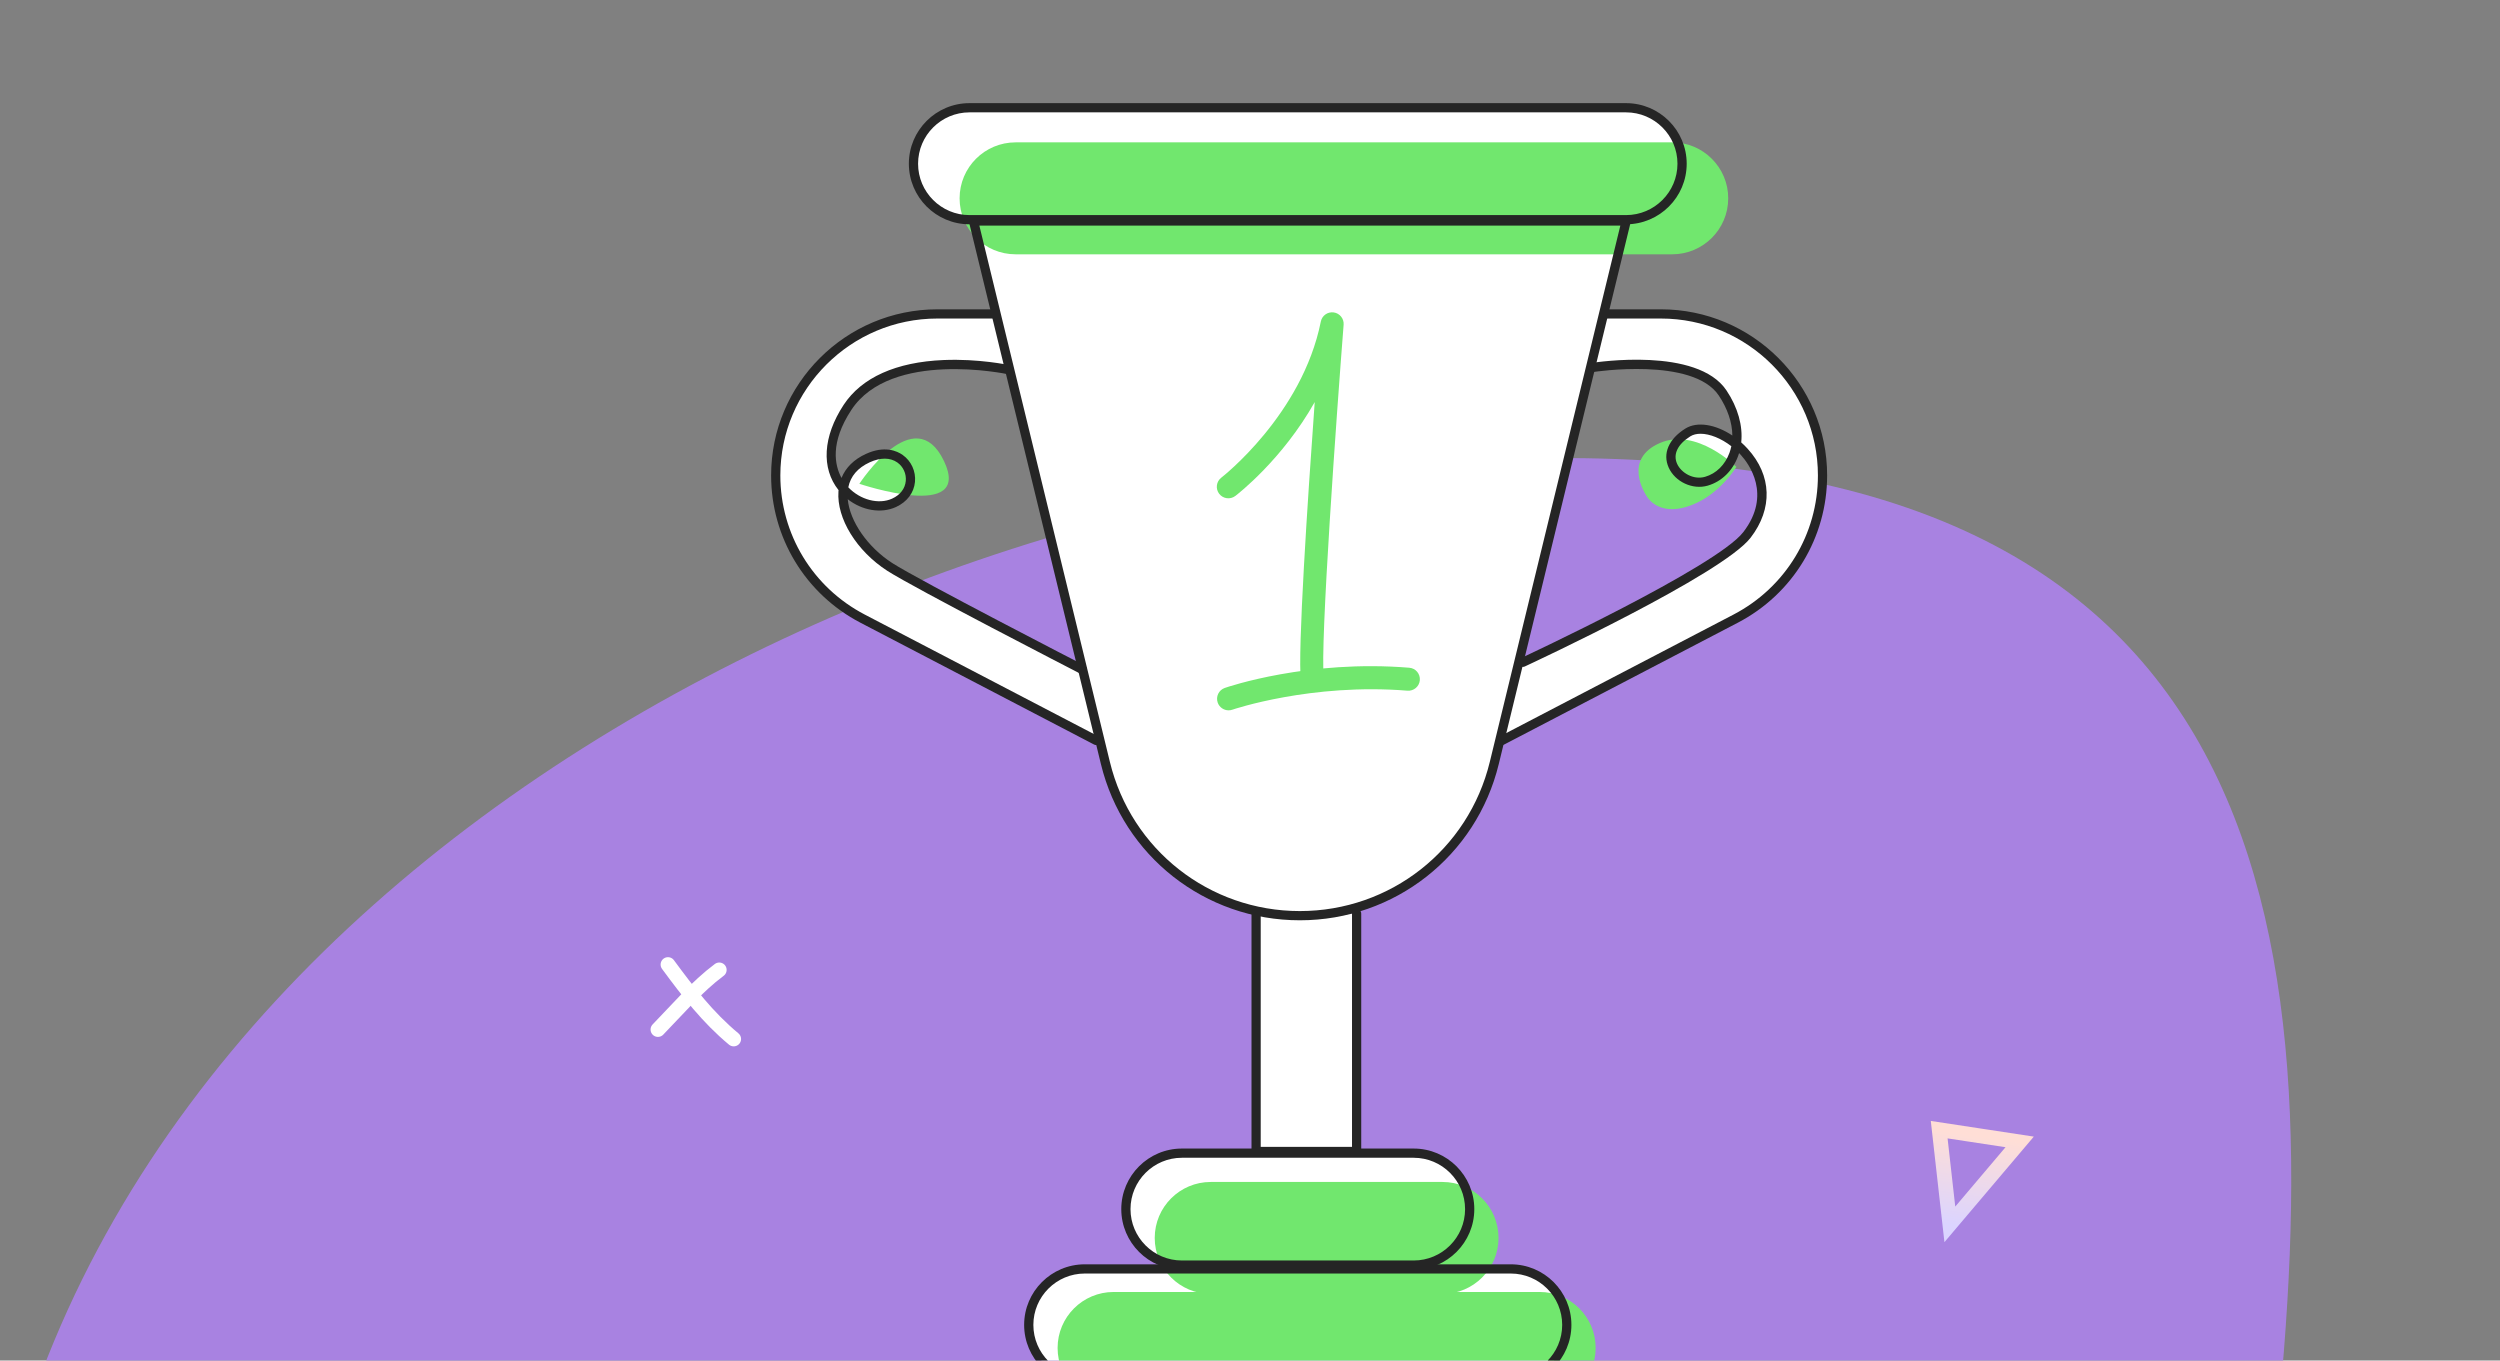 <svg width="509" height="277" viewBox="0 0 509 277" fill="none" xmlns="http://www.w3.org/2000/svg">
<rect x="0" y="0" width="509" height="277" fill="#808080" stroke="none"/>
<g clip-path="url(#clip0_115_9190)">
<path d="M2 299.5C-13.231 406.015 77.721 462.749 203.574 480.745C329.426 498.741 442.698 441.756 457.929 335.241C473.16 228.726 482.238 113.861 356.386 95.865C230.533 77.869 41 154 2 299.5Z" fill="#A882E1"/>
<path d="M396.987 249.283L411.205 232.493L394.818 230L396.987 249.283Z" stroke="url(#paint0_linear_115_9190)" stroke-width="3"/>
<path d="M133.955 209.614C137.939 205.528 141.871 200.877 146.442 197.469" stroke="white" stroke-width="3" stroke-linecap="round" stroke-linejoin="round"/>
<path d="M136 196.382C140.089 201.933 144.088 207.147 149.38 211.539" stroke="white" stroke-width="3" stroke-linecap="round" stroke-linejoin="round"/>
<g clip-path="url(#clip1_115_9190)">
<path d="M310.06 134.837C310.06 134.837 350.01 116.277 355.692 108.897C365.356 96.345 349.507 84.372 343.649 88.042C336.259 92.673 342.355 99.435 347.434 97.968C352.991 96.363 356.423 88.515 350.746 80.007C345.069 71.499 324.253 74.808 324.253 74.808L326.888 63.906H338.153C356.332 63.906 371.068 78.63 371.068 96.792C371.068 109.043 364.253 120.278 353.382 125.946L305.816 150.749L310.06 134.837Z" fill="white"/>
<path d="M220.372 136.316C220.372 136.316 186.657 118.965 181.166 115.425C172.053 109.55 167.413 97.521 176.689 93.267C184.772 89.561 188.614 99.357 182.036 102.367C175.292 105.455 163.409 96.873 172.553 82.943C181.073 69.963 205.357 75.264 205.357 75.264L202.121 63.906H190.856C172.678 63.906 157.941 78.63 157.941 96.793C157.941 109.044 164.756 120.279 175.627 125.947L223.192 150.751L220.372 136.316Z" fill="white"/>
<path d="M264.652 186.416C245.859 186.416 229.505 173.574 225.064 155.331L198.203 44.977H331.1L304.239 155.331C299.797 173.574 283.443 186.416 264.652 186.416Z" fill="white"/>
<path d="M197.39 21.93H331.068C337.368 21.93 342.474 27.032 342.474 33.326C342.474 39.62 337.368 44.722 331.068 44.722H197.39C191.091 44.722 185.984 39.62 185.984 33.326C185.984 27.032 191.092 21.93 197.39 21.93Z" fill="white"/>
<path d="M240.644 234.773H287.83C294.129 234.773 299.236 239.875 299.236 246.17C299.236 252.464 294.129 257.566 287.83 257.566H240.644C234.345 257.566 229.238 252.464 229.238 246.17C229.238 239.875 234.345 234.773 240.644 234.773Z" fill="white"/>
<path d="M220.863 258.352H307.596C313.896 258.352 319.002 263.453 319.002 269.748C319.002 276.042 313.896 281.144 307.596 281.144H220.863C214.563 281.144 209.457 276.042 209.457 269.748C209.457 263.455 214.563 258.352 220.863 258.352Z" fill="white"/>
<path d="M255.746 186V234.436H276.209V186" fill="white"/>
<path d="M353.519 95.051C353.519 95.051 345.418 86.957 337.964 90.194C330.511 93.431 334.724 100.231 335.372 101.203C336.02 102.174 338.612 105.089 344.446 102.822C350.278 100.556 353.519 95.051 353.519 95.051Z" fill="#71E76E"/>
<path d="M174.965 98.501C174.965 98.501 186.174 81.291 192.19 93.858C198.162 106.336 174.965 98.501 174.965 98.501Z" fill="#71E76E"/>
<path d="M206.781 28.984H340.459C346.758 28.984 351.865 34.086 351.865 40.38C351.865 46.675 346.758 51.777 340.459 51.777H206.781C200.481 51.777 195.375 46.675 195.375 40.38C195.375 34.086 200.482 28.984 206.781 28.984Z" fill="#71E76E"/>
<path d="M246.508 240.648H293.693C299.993 240.648 305.099 245.75 305.099 252.045C305.099 258.339 299.993 263.441 293.693 263.441H246.508C240.208 263.441 235.102 258.339 235.102 252.045C235.102 245.75 240.208 240.648 246.508 240.648Z" fill="#71E76E"/>
<path d="M226.734 263.047H313.467C319.767 263.047 324.873 268.149 324.873 274.443C324.873 280.737 319.767 285.839 313.467 285.839H226.734C220.434 285.839 215.328 280.737 215.328 274.443C215.328 268.15 220.434 263.047 226.734 263.047Z" fill="#71E76E"/>
<path d="M264.649 187.371C245.361 187.371 228.706 174.293 224.148 155.568L197.288 45.215C197.22 44.935 197.285 44.64 197.462 44.413C197.639 44.187 197.913 44.055 198.2 44.055H331.096C331.384 44.055 331.657 44.186 331.834 44.413C332.011 44.639 332.076 44.934 332.008 45.215L305.147 155.568C300.59 174.293 283.937 187.371 264.649 187.371ZM199.395 45.931L225.973 155.124C230.326 173.006 246.23 185.494 264.649 185.494C283.066 185.494 298.97 173.006 303.323 155.124L329.901 45.931H199.395Z" fill="#252525"/>
<path d="M331.065 45.668H197.389C190.581 45.668 185.043 40.135 185.043 33.334C185.043 26.533 190.581 21 197.389 21H331.065C337.872 21 343.41 26.533 343.41 33.334C343.41 40.135 337.872 45.668 331.065 45.668ZM197.389 22.876C191.617 22.876 186.921 27.567 186.921 33.334C186.921 39.101 191.617 43.792 197.389 43.792H331.065C336.837 43.792 341.533 39.101 341.533 33.334C341.533 27.567 336.837 22.876 331.065 22.876H197.389Z" fill="#252525"/>
<path d="M287.823 258.512H240.638C233.831 258.512 228.293 252.979 228.293 246.178C228.293 239.377 233.831 233.844 240.638 233.844H287.823C294.63 233.844 300.168 239.377 300.168 246.178C300.168 252.979 294.63 258.512 287.823 258.512ZM240.638 235.721C234.866 235.721 230.171 240.412 230.171 246.179C230.171 251.946 234.866 256.637 240.638 256.637H287.823C293.595 256.637 298.29 251.946 298.29 246.179C298.29 240.412 293.595 235.721 287.823 235.721H240.638Z" fill="#252525"/>
<path d="M307.592 282.082H220.861C214.054 282.082 208.516 276.549 208.516 269.748C208.516 262.947 214.054 257.414 220.861 257.414H307.592C314.4 257.414 319.938 262.947 319.938 269.748C319.938 276.549 314.4 282.082 307.592 282.082ZM220.861 259.29C215.089 259.29 210.393 263.982 210.393 269.748C210.393 275.515 215.089 280.206 220.861 280.206H307.592C313.364 280.206 318.061 275.515 318.061 269.748C318.061 263.982 313.364 259.29 307.592 259.29H220.861Z" fill="#252525"/>
<path d="M267.192 140.666C266.027 140.666 265.015 139.798 264.867 138.612C264.158 132.955 266.249 101.576 267.676 81.86C261.108 93.537 252.04 100.573 251.514 100.974C250.486 101.759 249.013 101.563 248.226 100.536C247.438 99.509 247.633 98.038 248.66 97.248C248.826 97.123 265.122 84.437 268.92 65.471C269.161 64.255 270.304 63.44 271.543 63.608C272.773 63.779 273.657 64.876 273.561 66.115C272.167 83.946 268.724 131.625 269.525 138.03C269.686 139.315 268.773 140.488 267.488 140.647C267.388 140.66 267.29 140.666 267.192 140.666Z" fill="#71E76E"/>
<path d="M250.142 144.623C249.169 144.623 248.26 144.014 247.923 143.045C247.499 141.822 248.147 140.486 249.371 140.062C250.055 139.825 266.374 134.265 286.932 135.951C288.225 136.056 289.186 137.189 289.079 138.479C288.972 139.771 287.846 140.726 286.549 140.624C267.026 139.032 251.069 144.44 250.908 144.493C250.655 144.581 250.397 144.623 250.142 144.623Z" fill="#71E76E"/>
<path d="M276.207 235.384H255.744C255.226 235.384 254.805 234.964 254.805 234.446V186.008C254.805 185.491 255.225 185.07 255.744 185.07C256.262 185.07 256.682 185.49 256.682 186.008V233.507H275.269V186.008C275.269 185.491 275.689 185.07 276.207 185.07C276.726 185.07 277.146 185.49 277.146 186.008V234.446C277.146 234.963 276.725 235.384 276.207 235.384Z" fill="#252525"/>
<path d="M305.815 151.695C305.476 151.695 305.15 151.512 304.982 151.19C304.742 150.731 304.92 150.164 305.38 149.925L352.945 125.123C363.543 119.597 370.127 108.744 370.127 96.8C370.127 79.185 355.782 64.853 338.151 64.853H326.886C326.368 64.853 325.947 64.433 325.947 63.915C325.947 63.396 326.367 62.977 326.886 62.977H338.151C356.817 62.977 372.004 78.15 372.004 96.8C372.004 109.445 365.036 120.936 353.815 126.786L306.25 151.588C306.11 151.659 305.961 151.695 305.815 151.695Z" fill="#252525"/>
<path d="M223.188 151.696C223.042 151.696 222.893 151.662 222.755 151.589L175.191 126.786C163.97 120.936 157 109.446 157 96.8C157 78.151 172.186 62.977 190.854 62.977H202.12C202.637 62.977 203.059 63.396 203.059 63.915C203.059 64.433 202.638 64.853 202.12 64.853H190.854C173.222 64.853 158.878 79.185 158.878 96.8C158.878 108.745 165.462 119.597 176.06 125.123L223.625 149.925C224.085 150.164 224.263 150.732 224.022 151.19C223.855 151.512 223.527 151.696 223.188 151.696Z" fill="#252525"/>
<path d="M310.051 135.783C309.696 135.783 309.357 135.583 309.198 135.24C308.978 134.771 309.182 134.213 309.654 133.995C310.051 133.811 349.459 115.45 354.937 108.335C360.8 100.719 356.035 94.386 354.435 92.627C354.317 92.499 354.2 92.373 354.079 92.25C354.017 92.452 353.951 92.653 353.878 92.851C352.775 95.862 350.517 98.06 347.683 98.878C344.618 99.766 341.049 98.109 339.74 95.188C338.469 92.352 339.74 89.387 343.139 87.257C345.552 85.744 349.32 86.404 352.705 88.671C352.684 86.05 351.746 83.224 349.95 80.536C344.675 72.628 324.589 75.714 324.387 75.743C323.864 75.82 323.393 75.475 323.312 74.965C323.231 74.453 323.581 73.972 324.092 73.891C324.967 73.754 345.572 70.589 351.514 79.496C353.833 82.971 354.867 86.694 354.514 90.073C354.966 90.475 355.404 90.907 355.822 91.368C360.754 96.791 360.98 103.561 356.423 109.479C350.667 116.955 312.083 134.937 310.443 135.698C310.317 135.756 310.182 135.783 310.051 135.783ZM346.231 88.313C345.431 88.313 344.715 88.484 344.138 88.846C341.567 90.457 340.59 92.488 341.455 94.421C342.279 96.258 344.763 97.765 347.162 97.076C349.415 96.425 351.22 94.651 352.116 92.207C352.278 91.765 352.406 91.31 352.501 90.846C350.427 89.244 348.101 88.313 346.231 88.313Z" fill="#252525"/>
<path d="M220.367 137.258C220.223 137.258 220.076 137.225 219.939 137.153C218.56 136.445 186.121 119.74 180.653 116.217C174.406 112.188 170.316 105.547 170.708 100.065C170.715 99.975 170.722 99.885 170.732 99.796C167.164 95.328 167.536 88.876 171.765 82.434C175.421 76.863 182.456 73.705 192.108 73.303C199.273 73.003 205.301 74.296 205.554 74.352C206.061 74.463 206.382 74.963 206.27 75.469C206.161 75.975 205.658 76.296 205.153 76.184C204.918 76.132 181.399 71.176 173.336 83.462C168.954 90.138 169.946 94.763 171.332 97.309C172.186 95.198 173.865 93.534 176.296 92.419C180.096 90.676 182.624 91.804 183.791 92.634C185.534 93.868 186.492 95.967 186.29 98.108C186.08 100.332 184.671 102.198 182.425 103.227C179.384 104.62 175.528 103.934 172.602 101.646C173.018 106.131 176.621 111.385 181.673 114.643C187.063 118.116 220.464 135.314 220.8 135.487C221.262 135.724 221.442 136.29 221.205 136.75C221.036 137.073 220.708 137.258 220.367 137.258ZM172.713 99.216C175.141 101.78 178.907 102.772 181.641 101.519C183.284 100.767 184.271 99.492 184.418 97.931C184.556 96.454 183.9 95.01 182.702 94.162C181.257 93.138 179.258 93.123 177.077 94.124C174.634 95.244 173.169 96.955 172.713 99.216Z" fill="#252525"/>
</g>
</g>
<defs>
<linearGradient id="paint0_linear_115_9190" x1="400.193" y1="249.771" x2="403.011" y2="231.246" gradientUnits="userSpaceOnUse">
<stop stop-color="#DBD4FF"/>
<stop offset="1" stop-color="#FFDED6"/>
</linearGradient>
<clipPath id="clip0_115_9190">
<rect width="509" height="277" fill="white"/>
</clipPath>
<clipPath id="clip1_115_9190">
<rect width="215" height="264.841" fill="white" transform="translate(157 21)"/>
</clipPath>
</defs>
</svg>
